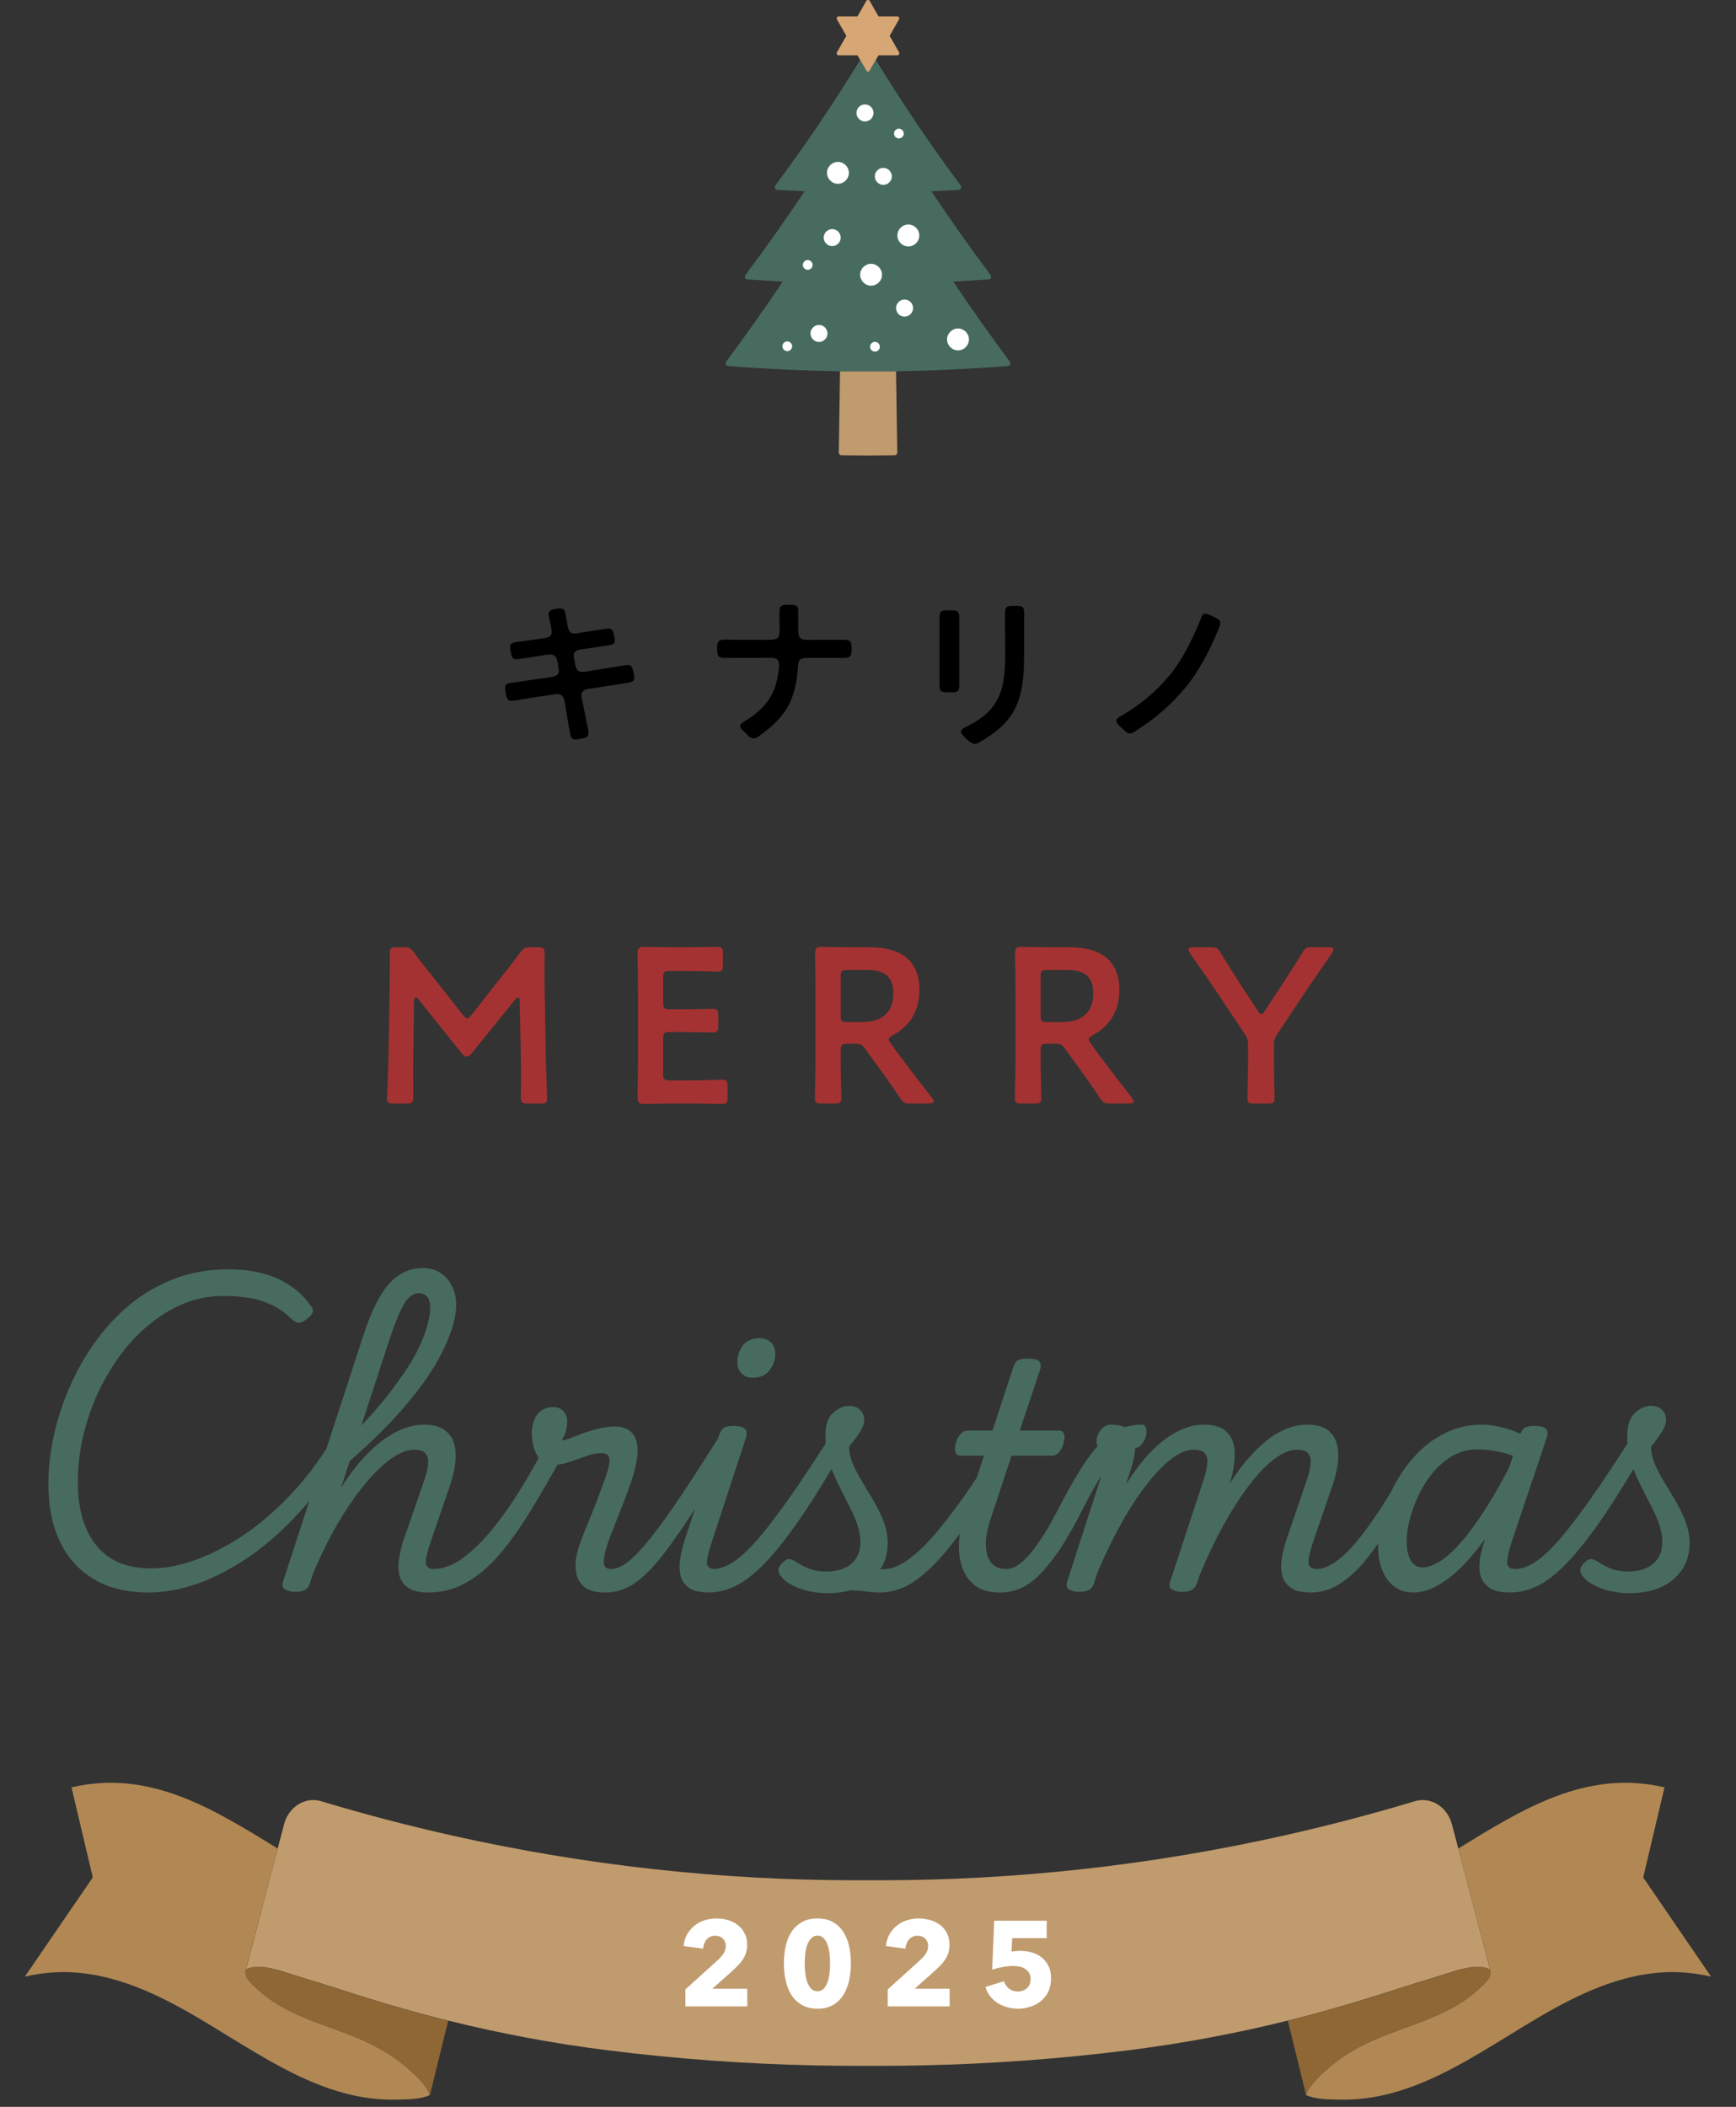 <svg fill="none" height="296" viewBox="0 0 244 296" width="244" xmlns="http://www.w3.org/2000/svg" xmlns:xlink="http://www.w3.org/1999/xlink"><rect x="0" y="0" width="244" height="296" fill="#333333" stroke="none"/><clipPath id="a"><path d="m3.5 250.472h237v44.528h-237z"/></clipPath><clipPath id="b"><path d="m102 0h40v64h-40z"/></clipPath><g clip-rule="evenodd" fill="#000" fill-rule="evenodd"><path d="m77.174 85.966c-.172.36.066 1.053.169 1.564.103.511.307 1.142.152 1.564-.155.422-.645.528-1.218.605-1.049.143-1.977.263-3.003.411-.453.066-1.123.097-1.387.32-.321.268-.166.879-.074 1.336.077.391.161.665.441.788.344.151.917 0 1.324-.06 1.032-.157 1.659-.254 2.622-.394.45-.104.911-.15 1.373-.137.122.022.238.07.341.141.102.07.188.162.253.268.134.331.221.679.258 1.033.069.374.183.791.077 1.122-.155.485-.719.539-1.281.625-1.691.254-3.579.508-5.255.774-.274.017-.54.095-.779.228-.315.257-.166.834-.089 1.273.011.307.111.604.287.856.238.24.676.174 1.112.108 1.785-.285 3.568-.571 5.301-.822.301-.064.613-.064.914 0 .613.18.656 1.102.779 1.793.224 1.259.398 2.441.639 3.688.017.233.096.458.229.651.264.314.845.177 1.387.077.358-.071.748-.14.9-.425.092-.27.098-.561.017-.834-.235-1.233-.49-2.452-.734-3.659-.089-.44-.312-1.102-.152-1.516.081-.175.223-.316.398-.397.481-.214 1.146-.24 1.751-.334 1.232-.188 2.353-.38 3.596-.571.53-.083 1.384-.12 1.57-.517.138-.285 0-.765-.063-1.107-.072-.388-.143-.702-.35-.856-.249-.197-.625-.123-1.034-.06-1.41.217-2.783.445-4.207.668-.564.135-1.14.211-1.719.228-.774-.049-.825-.779-.946-1.464-.063-.357-.201-.762-.074-1.142.183-.548.943-.551 1.631-.651 1.055-.157 1.682-.245 2.757-.411.453-.069 1.009-.094 1.221-.365.212-.271.072-.739 0-1.045-.031-.292-.129-.574-.286-.822-.309-.348-1.075-.126-1.599-.046l-2.651.411c-.413.066-.98.217-1.358.091-.573-.194-.593-.902-.731-1.638-.051-.285-.117-.571-.166-.836-.024-.275-.102-.543-.229-.788-.092-.088-.204-.153-.326-.19-.122-.037-.251-.045-.377-.024-.45.043-1.249.148-1.41.488z"/><path d="m109.693 85.253c-.158.228-.138.642-.138 1.019v1.142c0 .768.126 1.713-.183 2.141-.31.428-1.433.334-2.238.334h-4.084c-.624 0-1.556-.114-1.937.12-.088.06-.156.144-.197.243-.189.394-.175 1.63.06 1.93.301.374 1.404.243 2.089.243h4.129c.716 0 1.542-.083 1.934.134.548.303.361 1.327.261 2.021-.41 2.806-1.553 4.404-3.321 5.798-.496.391-1.08.742-1.631 1.107-.172.114-.404.243-.412.502.029.225.144.429.321.571.16.166.335.343.478.474.287.286.573.657 1.029.697s.745-.257.96-.411c1.464-1.037 2.782-2.215 3.725-3.711.943-1.496 1.459-3.457 1.616-5.814-.007-.31.045-.619.152-.911.287-.542 1.147-.454 1.92-.454h3.439c.765 0 1.693.137 1.92-.38.169-.394.157-1.533-.032-1.853-.238-.4-1.063-.303-1.736-.303h-3.516c-.507 0-1.258.069-1.645-.123-.444-.217-.433-.691-.459-1.322-.028-.756 0-1.447 0-2.184 0-.368.032-.759-.106-.988-.226-.374-1.206-.328-1.736-.285-.124-.013-.248.004-.364.05-.115.046-.217.119-.298.212z"/><path d="m141.266 86.797v1.473c0 2.937.186 5.994-.456 8.392-.739 2.763-2.579 4.225-4.923 5.403-.347.175-.777.334-.808.685-.032.352.433.743.665.971.256.281.557.517.891.699.524.286 1.075-.16 1.493-.411 2.459-1.481 4.378-3.188 5.241-6.279.476-1.713.573-3.748.573-6.011v-4.921c0-.491.066-1.216-.183-1.473-.181-.186-.462-.197-.823-.197s-.748 0-.977 0c-.814.106-.693.776-.693 1.67z"/><path d="m132.185 86.029c-.164.237-.138.856-.138 1.273v8.501c0 .497 0 1.042.184 1.245.183.203.636.214 1.111.214.476 0 .926.043 1.204-.137.335-.217.286-.779.286-1.381v-8.532c0-.571.018-1.088-.243-1.304s-1.473-.177-1.86-.137c-.104 0-.207.023-.302.068-.094.045-.177.11-.242.191z"/><path d="m168.649 87.242c-1.146 2.84-2.545 5.558-4.313 7.707-1.843 2.195-4.055 4.055-6.536 5.498-.321.194-.883.439-.9.822-.014.331.45.728.717.97l.458.409c.215.194.41.425.791.396.381-.028.834-.393 1.146-.608 2.484-1.589 4.707-3.55 6.591-5.814 1.851-2.255 3.295-4.947 4.51-7.878.155-.377.479-.933.382-1.364-.075-.323-.447-.491-.777-.654-.321-.171-.652-.323-.991-.454-.117-.045-.242-.066-.367-.063-.424.06-.556.651-.711 1.033z"/></g><path d="m20.839 223.74c-2.2 0-4.165-.338-5.896-1.012-1.731-.704-3.212-1.716-4.444-3.036-1.203-1.32-2.127-2.919-2.772-4.796-.616-1.907-.924-4.063-.924-6.468 0-2.142.249-4.356.748-6.644.499-2.318 1.232-4.591 2.2-6.82.968-2.259 2.171-4.386 3.608-6.38 1.437-2.024 3.08-3.799 4.928-5.324 1.877-1.526 3.96-2.728 6.248-3.608 2.317-.88 4.825-1.32 7.524-1.32 1.877 0 3.535.205 4.972.616 1.467.381 2.757.968 3.872 1.76 1.115.762 2.068 1.716 2.86 2.86.235.352.279.66.132.924-.117.264-.396.557-.836.88-.411.293-.763.454-1.056.484-.264 0-.616-.191-1.056-.572-.997-1.027-2.259-1.819-3.784-2.376-1.496-.558-3.417-.836-5.764-.836-1.965 0-3.843.366-5.632 1.1-1.76.733-3.403 1.745-4.928 3.036-1.525 1.261-2.904 2.742-4.136 4.444-1.203 1.701-2.244 3.52-3.124 5.456-.851 1.936-1.511 3.945-1.98 6.028-.44 2.053-.66 4.062-.66 6.028 0 2.024.235 3.798.704 5.324.469 1.496 1.144 2.757 2.024 3.784.88 1.026 1.951 1.804 3.212 2.332 1.291.498 2.757.748 4.4.748.44 0 .748.176.924.528.176.322.235.718.176 1.188-.059.44-.22.821-.484 1.144-.264.352-.616.528-1.056.528zm-.019 0c-.44 0-.748-.176-.924-.528-.176-.323-.235-.704-.176-1.144.059-.47.22-.866.484-1.188.264-.352.616-.528 1.056-.528 1.995 0 4.107-.411 6.336-1.232 2.229-.822 4.459-1.98 6.688-3.476 2.229-1.526 4.356-3.344 6.38-5.456s3.843-4.459 5.456-7.04c.352-.587.748-.866 1.188-.836.44.029.763.249.968.66.205.381.117.88-.264 1.496-1.848 3.05-3.872 5.764-6.072 8.14-2.171 2.376-4.459 4.4-6.864 6.072-2.405 1.642-4.811 2.904-7.216 3.784-2.435.85-4.781 1.276-7.04 1.276zm39.336 0c-1.291 0-2.259-.25-2.904-.748-.616-.47-.997-1.071-1.144-1.804-.147-.763-.147-1.555 0-2.376.147-.851.337-1.628.572-2.332l2.992-8.624c.264-.763.425-1.452.484-2.068.088-.646-.015-1.159-.308-1.54-.264-.382-.807-.572-1.628-.572-.997 0-2.112.44-3.344 1.32-1.203.88-2.449 2.112-3.74 3.696-1.291 1.584-2.567 3.461-3.828 5.632-1.232 2.141-2.376 4.502-3.432 7.084l-.22-3.96c1.115-2.728 2.303-5.148 3.564-7.26 1.261-2.142 2.581-3.96 3.96-5.456 1.379-1.496 2.772-2.626 4.18-3.388 1.437-.792 2.875-1.188 4.312-1.188 1.349 0 2.391.337 3.124 1.012.763.645 1.173 1.613 1.232 2.904.088 1.29-.191 2.889-.836 4.796l-2.596 7.568c-.528 1.525-.777 2.581-.748 3.168.059.557.44.836 1.144.836.411 0 .704.176.88.528.205.322.279.704.22 1.144-.029.41-.205.777-.528 1.1-.323.352-.792.528-1.408.528zm-18.7-.088c-.469 0-.909-.103-1.32-.308-.411-.206-.528-.587-.352-1.144l11.176-34.232c1.085-3.432 2.288-5.926 3.608-7.48 1.349-1.555 2.963-2.332 4.84-2.332.968 0 1.789.22 2.464.66.704.44 1.247 1.056 1.628 1.848.411.762.616 1.642.616 2.64 0 .792-.117 1.642-.352 2.552-.235.88-.572 1.818-1.012 2.816-.411.968-.939 1.994-1.584 3.08-.616 1.056-1.349 2.141-2.2 3.256-.821 1.085-1.731 2.2-2.728 3.344-.997 1.114-2.097 2.258-3.3 3.432-1.173 1.144-2.435 2.302-3.784 3.476l-5.632 17.248c-.117.381-.323.66-.616.836-.293.205-.777.308-1.452.308zm9.328-23.364c.939-.968 1.819-1.951 2.64-2.948.851-.998 1.628-1.995 2.332-2.992.733-.998 1.393-1.966 1.98-2.904.587-.968 1.071-1.907 1.452-2.816.411-.91.719-1.775.924-2.596.235-.851.352-1.643.352-2.376 0-.411-.059-.763-.176-1.056-.117-.294-.293-.514-.528-.66-.235-.176-.528-.264-.88-.264-.469 0-.924.205-1.364.616-.44.381-.895 1.1-1.364 2.156-.469 1.056-1.027 2.566-1.672 4.532zm9.362 23.452c-.557 0-.924-.176-1.1-.528-.205-.323-.249-.69-.132-1.1.088-.44.308-.822.66-1.144.352-.352.807-.528 1.364-.528 1.144 0 2.347-.396 3.608-1.188 1.232-.822 2.508-1.966 3.828-3.432 1.32-1.496 2.64-3.256 3.96-5.28s2.611-4.239 3.872-6.644c.147-.323.411-.543.792-.66.411-.147.807-.191 1.188-.132.411.058.704.205.88.44.205.234.191.572-.044 1.012-1.525 2.786-3.007 5.353-4.444 7.7-1.437 2.346-2.889 4.385-4.356 6.116-1.467 1.701-3.021 3.021-4.664 3.96-1.643.938-3.447 1.408-5.412 1.408zm24.948 0c-1.291 0-2.244-.235-2.86-.704-.616-.47-1.012-1.071-1.188-1.804-.176-.734-.205-1.482-.088-2.244.147-.792.323-1.482.528-2.068.117-.352.337-.924.66-1.716.323-.792.689-1.687 1.1-2.684.411-1.027.807-2.068 1.188-3.124.411-1.056.748-2.024 1.012-2.904.235-.88.279-1.482.132-1.804-.117-.352-.484-.528-1.1-.528-.675 0-1.393.146-2.156.44-.763.264-1.555.542-2.376.836-.821.264-1.687.396-2.596.396-.528 0-.983-.22-1.364-.66-.381-.44-.689-.998-.924-1.672-.205-.704-.308-1.438-.308-2.2 0-.616.103-1.188.308-1.716.205-.558.528-1.012.968-1.364.469-.352 1.056-.528 1.76-.528.587 0 1.056.19 1.408.572.352.381.528.865.528 1.452 0 .381-.059.806-.176 1.276-.088.44-.293.894-.616 1.364.264 0 .645-.088 1.144-.264.528-.206 1.129-.44 1.804-.704.704-.264 1.437-.484 2.2-.66.792-.206 1.569-.308 2.332-.308.909 0 1.628.22 2.156.66.557.44.895 1.114 1.012 2.024.117.88-.015 2.038-.396 3.476-.205.821-.513 1.774-.924 2.86-.381 1.056-.792 2.126-1.232 3.212-.411 1.056-.792 2.024-1.144 2.904-.323.85-.543 1.481-.66 1.892-.264.88-.381 1.598-.352 2.156.029.557.381.836 1.056.836.411 0 .704.176.88.528.205.322.279.704.22 1.144-.029.41-.205.777-.528 1.1-.323.352-.792.528-1.408.528zm.017 0c-.411 0-.719-.176-.924-.528-.205-.323-.279-.69-.22-1.1.029-.44.205-.822.528-1.144.323-.352.792-.528 1.408-.528.704 0 1.511-.352 2.42-1.056.88-.704 1.921-1.804 3.124-3.3 1.203-1.526 2.625-3.506 4.268-5.94 1.643-2.464 3.564-5.442 5.764-8.932.264-.411.601-.587 1.012-.528.44.058.792.249 1.056.572.264.322.279.674.044 1.056-2.493 4.224-4.649 7.729-6.468 10.516-1.789 2.757-3.359 4.942-4.708 6.556-1.349 1.584-2.596 2.713-3.74 3.388-1.173.645-2.361.968-3.564.968zm14.563 0c-1.291 0-2.259-.235-2.904-.704-.616-.47-.997-1.071-1.144-1.804-.147-.763-.147-1.555 0-2.376.147-.851.337-1.643.572-2.376l4.84-14.74c.205-.587.44-.968.704-1.144.293-.176.719-.264 1.276-.264.909 0 1.481.146 1.716.44.264.264.293.689.088 1.276l-4.708 14.388c-.528 1.554-.777 2.61-.748 3.168.059.557.425.836 1.1.836.411 0 .719.176.924.528.205.322.279.704.22 1.144-.029.41-.205.777-.528 1.1-.323.352-.792.528-1.408.528zm6.072-30.184c-.587 0-1.085-.191-1.496-.572-.411-.382-.616-.939-.616-1.672 0-.792.249-1.54.748-2.244.528-.704 1.335-1.056 2.42-1.056.616 0 1.129.19 1.54.572.411.352.616.909.616 1.672 0 .792-.264 1.54-.792 2.244-.499.704-1.305 1.056-2.42 1.056zm-6.239 30.184c-.557 0-.924-.176-1.1-.528-.205-.323-.264-.69-.176-1.1.088-.44.308-.822.66-1.144.352-.352.807-.528 1.365-.528.88 0 1.833-.338 2.86-1.012.997-.675 2.156-1.76 3.476-3.256 1.29-1.526 2.816-3.535 4.576-6.028 1.76-2.523 3.798-5.618 6.116-9.284.234-.382.557-.528.968-.44.44.088.792.293 1.056.616.293.322.322.674.088 1.056-2.318 4.048-4.4 7.465-6.248 10.252-1.848 2.757-3.535 4.972-5.06 6.644-1.526 1.672-2.978 2.889-4.356 3.652-1.379.733-2.787 1.1-4.224 1.1zm24.157 0c-.616 0-1.232-.044-1.848-.132s-1.276-.147-1.98-.176c-.675-.03-1.452.044-2.332.22l.528-1.012c1.085-.47 2.053-.866 2.904-1.188.85-.323 1.569-.572 2.156-.748.616-.176 1.07-.264 1.364-.264.264 0 .44.176.528.528.088.322.088.704 0 1.144-.059.41-.206.777-.44 1.1-.235.352-.528.528-.88.528zm-7.348.088c-1.438 0-2.743-.22-3.916-.66-1.144-.44-1.936-.91-2.376-1.408-.44-.47-.646-.866-.616-1.188.029-.352.234-.704.616-1.056.352-.352.66-.514.924-.484.293.029.674.205 1.144.528.498.322 1.085.616 1.76.88.704.234 1.452.352 2.244.352 1.525 0 2.713-.367 3.564-1.1.85-.734 1.276-1.746 1.276-3.036 0-.734-.118-1.467-.352-2.2-.235-.763-.543-1.526-.924-2.288-.382-.763-.778-1.54-1.188-2.332-.411-.792-.807-1.614-1.188-2.464-.382-.851-.69-1.731-.924-2.64-.235-.939-.352-1.907-.352-2.904 0-1.555.352-2.655 1.056-3.3.733-.675 1.496-1.012 2.288-1.012.674 0 1.188.19 1.54.572.381.352.572.806.572 1.364 0 .586-.235 1.217-.704 1.892-.44.674-.91 1.305-1.408 1.892 0 .704.132 1.408.396 2.112.264.674.601 1.378 1.012 2.112.41.704.836 1.422 1.276 2.156.469.733.909 1.496 1.32 2.288.41.762.748 1.554 1.012 2.376.264.792.396 1.628.396 2.508 0 2.112-.763 3.813-2.288 5.104-1.496 1.29-3.55 1.936-6.16 1.936zm7.339-.088c-.411 0-.719-.176-.924-.528-.205-.323-.279-.69-.22-1.1.029-.44.205-.822.528-1.144.323-.352.792-.528 1.408-.528.704 0 1.525-.279 2.464-.836.939-.558 2.024-1.452 3.256-2.684 1.203-1.262 2.567-2.919 4.092-4.972 1.555-2.083 3.271-4.635 5.148-7.656.264-.411.601-.587 1.012-.528.44.058.777.249 1.012.572.264.322.279.674.044 1.056-2.2 3.696-4.151 6.732-5.852 9.108s-3.241 4.238-4.62 5.588c-1.379 1.349-2.655 2.302-3.828 2.86-1.203.528-2.376.792-3.52.792zm16.852 0c-1.379 0-2.508-.308-3.388-.924-.851-.646-1.467-1.482-1.848-2.508-.381-1.056-.543-2.23-.484-3.52.059-1.291.308-2.596.748-3.916l2.772-8.36h-3.344c-.323 0-.543-.147-.66-.44-.117-.294-.103-.734.044-1.32.176-.587.411-1.027.704-1.32.293-.294.601-.44.924-.44h3.52l2.86-8.712c.176-.587.396-.968.66-1.144.293-.176.733-.264 1.32-.264.939 0 1.525.146 1.76.44.235.264.249.689.044 1.276l-2.816 8.404h5.544c.323 0 .543.146.66.44.147.264.132.704-.044 1.32-.147.557-.367.997-.66 1.32-.293.293-.601.44-.924.44h-5.72l-2.904 8.756c-.411 1.232-.645 2.302-.704 3.212-.029.909.059 1.657.264 2.244.235.586.572 1.026 1.012 1.32.44.264.939.396 1.496.396.411 0 .719.176.924.528.205.322.279.704.22 1.144-.059.41-.249.777-.572 1.1-.323.352-.792.528-1.408.528zm.252 0c-.47 0-.763-.176-.88-.528-.147-.323-.147-.69 0-1.1.117-.44.322-.822.616-1.144.293-.352.616-.528.968-.528.528 0 1.1-.206 1.716-.616.586-.411 1.202-1.012 1.848-1.804.616-.792 1.276-1.746 1.98-2.86.674-1.144 1.378-2.435 2.112-3.872 1.32-2.523 2.493-4.532 3.52-6.028 1.056-1.496 2.024-2.611 2.904-3.344.88-.734 1.716-1.203 2.508-1.408.821-.235 1.642-.352 2.464-.352.293 0 .484.176.572.528.088.322.073.704-.044 1.144-.118.41-.323.792-.616 1.144-.264.322-.616.484-1.056.484-.323 0-.704.088-1.144.264-.411.146-.895.498-1.452 1.056-.528.528-1.159 1.334-1.892 2.42-.704 1.085-1.526 2.537-2.464 4.356-1.379 2.757-2.64 4.957-3.784 6.6-1.144 1.613-2.186 2.83-3.124 3.652-.939.792-1.79 1.305-2.552 1.54-.792.264-1.526.396-2.2.396zm10.867-.088c-.47 0-.91-.103-1.32-.308-.382-.206-.484-.587-.308-1.144l5.72-17.688c.088-.294.073-.543-.044-.748-.088-.206-.308-.308-.66-.308-.44 0-.719-.162-.836-.484-.088-.352-.074-.734.044-1.144.146-.44.381-.822.704-1.144.352-.352.748-.528 1.188-.528 1.085 0 1.877.205 2.376.616.528.381.85.894.968 1.54.117.616.117 1.276 0 1.98-.118.704-.264 1.349-.44 1.936l-.792 2.376c.85-1.35 1.716-2.552 2.596-3.608.909-1.056 1.818-1.936 2.728-2.64.938-.734 1.877-1.276 2.816-1.628.938-.382 1.877-.572 2.816-.572 1.554 0 2.669.381 3.344 1.144.704.733 1.041 1.76 1.012 3.08 0 1.32-.279 2.816-.836 4.488l-4.488 13.64c-.147.381-.367.66-.66.836-.294.205-.778.308-1.452.308-.47 0-.91-.103-1.32-.308-.411-.206-.514-.587-.308-1.144l4.708-14.344c.264-.763.425-1.452.484-2.068.088-.646 0-1.159-.264-1.54-.264-.382-.807-.572-1.628-.572-.939 0-1.98.425-3.124 1.276-1.115.85-2.274 2.053-3.476 3.608-1.203 1.525-2.391 3.344-3.564 5.456-1.174 2.082-2.288 4.37-3.344 6.864l-.528 1.628c-.118.381-.338.66-.66.836-.294.205-.778.308-1.452.308zm32.56.088c-1.291 0-2.244-.25-2.86-.748-.616-.47-.998-1.071-1.144-1.804-.147-.763-.147-1.555 0-2.376.146-.851.337-1.628.572-2.332l2.948-8.624c.264-.763.425-1.452.484-2.068.088-.646 0-1.159-.264-1.54-.264-.382-.807-.572-1.628-.572-.968 0-2.039.44-3.212 1.32-1.144.88-2.332 2.126-3.564 3.74-1.203 1.584-2.406 3.461-3.608 5.632-1.174 2.141-2.288 4.488-3.344 7.04h-1.76c1.173-3.315 2.42-6.278 3.74-8.888 1.32-2.611 2.698-4.84 4.136-6.688 1.466-1.848 2.948-3.256 4.444-4.224 1.525-.968 3.05-1.452 4.576-1.452 1.554 0 2.669.381 3.344 1.144.704.762 1.056 1.804 1.056 3.124 0 1.29-.294 2.772-.88 4.444l-2.596 7.568c-.528 1.554-.763 2.61-.704 3.168.058.557.425.836 1.1.836.44 0 .748.176.924.528.205.322.278.704.22 1.144-.059.41-.25.777-.572 1.1-.323.352-.792.528-1.408.528zm.055 0c-.411 0-.719-.176-.924-.528-.205-.323-.279-.69-.22-1.1.029-.44.205-.822.528-1.144.323-.352.792-.528 1.408-.528.763 0 1.569-.279 2.42-.836.851-.558 1.731-1.335 2.64-2.332.88-.998 1.789-2.171 2.728-3.52.939-1.35 1.892-2.816 2.86-4.4.235-.382.557-.543.968-.484.411.058.748.249 1.012.572.264.293.279.63.044 1.012-1.261 2.2-2.464 4.136-3.608 5.808-1.115 1.672-2.2 3.065-3.256 4.18-1.085 1.085-2.156 1.906-3.212 2.464-1.085.557-2.215.836-3.388.836zm14.388 0c-.997 0-1.863-.264-2.596-.792s-1.305-1.276-1.716-2.244-.616-2.112-.616-3.432c0-1.35.205-2.802.616-4.356.411-1.555 1.027-3.08 1.848-4.576s1.819-2.86 2.992-4.092 2.523-2.215 4.048-2.948c1.555-.763 3.256-1.144 5.104-1.144 1.115 0 2.317.205 3.608.616 1.291.381 2.449.924 3.476 1.628l-.792 3.036c-1.437-.763-2.713-1.247-3.828-1.452-1.115-.235-2.141-.352-3.08-.352-1.261 0-2.42.293-3.476.88-1.027.586-1.951 1.364-2.772 2.332-.792.938-1.467 1.994-2.024 3.168-.557 1.144-.983 2.288-1.276 3.432s-.44 2.185-.44 3.124c0 .733.088 1.378.264 1.936.176.557.425.982.748 1.276.352.293.748.44 1.188.44 1.085 0 2.317-.587 3.696-1.76 1.379-1.203 2.845-2.963 4.4-5.28 1.584-2.318 3.197-5.134 4.84-8.448l1.628 1.628c-1.907 3.93-3.799 7.186-5.676 9.768-1.848 2.552-3.623 4.458-5.324 5.72-1.701 1.261-3.315 1.892-4.84 1.892zm13.552 0c-1.32 0-2.303-.25-2.948-.748-.616-.47-1.012-1.071-1.188-1.804-.147-.763-.147-1.555 0-2.376.147-.851.352-1.628.616-2.332l4.928-14.74c.205-.587.44-.968.704-1.144.293-.176.719-.264 1.276-.264.909 0 1.481.146 1.716.44.264.264.293.689.088 1.276l-4.84 14.388c-.499 1.525-.733 2.581-.704 3.168.059.557.425.836 1.1.836.411 0 .719.176.924.528.205.322.279.704.22 1.144-.029.41-.205.777-.528 1.1-.293.352-.748.528-1.364.528zm.034 0c-.558 0-.924-.176-1.1-.528-.206-.323-.264-.69-.176-1.1.088-.44.308-.822.66-1.144.352-.352.806-.528 1.364-.528.88 0 1.833-.338 2.86-1.012.997-.675 2.156-1.76 3.476-3.256 1.29-1.526 2.816-3.535 4.576-6.028 1.76-2.523 3.798-5.618 6.116-9.284.234-.382.557-.528.968-.44.44.088.792.293 1.056.616.293.322.322.674.088 1.056-2.318 4.048-4.4 7.465-6.248 10.252-1.848 2.757-3.535 4.972-5.06 6.644-1.526 1.672-2.978 2.889-4.356 3.652-1.379.733-2.787 1.1-4.224 1.1zm16.808.088c-1.438 0-2.743-.22-3.916-.66-1.144-.44-1.936-.91-2.376-1.408-.44-.47-.646-.866-.616-1.188.029-.352.234-.704.616-1.056.352-.352.66-.514.924-.484.293.029.674.205 1.144.528.498.322 1.085.616 1.76.88.704.234 1.452.352 2.244.352 1.525 0 2.713-.367 3.564-1.1.85-.734 1.276-1.746 1.276-3.036 0-.734-.118-1.467-.352-2.2-.235-.763-.543-1.526-.924-2.288-.382-.763-.778-1.54-1.188-2.332-.411-.792-.807-1.614-1.188-2.464-.382-.851-.69-1.731-.924-2.64-.235-.939-.352-1.907-.352-2.904 0-1.555.352-2.655 1.056-3.3.733-.675 1.496-1.012 2.288-1.012.674 0 1.188.19 1.54.572.381.352.572.806.572 1.364 0 .586-.235 1.217-.704 1.892-.44.674-.91 1.305-1.408 1.892 0 .704.132 1.408.396 2.112.264.674.601 1.378 1.012 2.112.41.704.836 1.422 1.276 2.156.469.733.909 1.496 1.32 2.288.41.762.748 1.554 1.012 2.376.264.792.396 1.628.396 2.508 0 2.112-.763 3.813-2.288 5.104-1.496 1.29-3.55 1.936-6.16 1.936z" fill="#486b60"/><path d="m58.202 140.623-.124 7.936c-.031 1.085 0 4.836 0 5.549 0 .775-.155.93-.93.93h-1.86c-.682 0-.899-.155-.899-.62 0-.434.186-3.813.217-6.045l.155-9.269c.031-1.55.031-4.464.031-5.084 0-.775.124-.93.899-.93h1.023c.775 0 .992.124 1.488.744.868 1.178 1.767 2.325 2.666 3.441l4.216 5.332c.248.31.403.465.589.465.155 0 .341-.155.589-.465l4.123-5.239c.899-1.116 1.829-2.325 2.728-3.534.496-.62.713-.744 1.488-.744h1.023c.775 0 .93.155.93.93 0 .465-.031 2.883 0 5.084l.155 9.269c.031 1.643.186 5.27.186 5.735 0 .837-.093.93-.868.93h-1.891c-.775 0-.93-.155-.93-.93 0-.899.062-3.844 0-5.518l-.155-7.967c0-.31-.093-.496-.217-.496s-.248.093-.403.279l-6.2 7.657c-.186.217-.372.372-.651.372s-.465-.186-.62-.372l-6.138-7.657c-.155-.186-.279-.279-.403-.279s-.217.186-.217.496zm35.933 11.16h2.852c1.488 0 4.277-.093 4.495-.093.651 0 .775.186.775.899v1.612c0 .713-.124.899-.775.899-.217 0-3.006-.062-4.495-.062h-2.387c-1.457 0-3.906.062-4.123.062-.682 0-.868-.248-.868-.992.031-1.736.062-3.689.062-5.177v-9.734c0-1.519-.031-3.596-.062-5.177 0-.744.186-.992.868-.992.217 0 2.666.062 4.123.062h1.736c1.488 0 4.277-.062 4.495-.062.651 0 .775.186.775.899v1.674c0 .713-.124.899-.775.899-.217 0-3.006-.093-4.495-.093h-2.201c-.775 0-.93.155-.93.93v3.534c0 .775.155.93.93.93h1.55c1.457 0 4.278-.062 4.495-.062.651 0 .775.186.775.899v1.519c0 .713-.124.899-.775.899-.216 0-3.038-.062-4.495-.062h-1.55c-.775 0-.93.155-.93.93v4.929c0 .775.155.93.93.93zm24.023-4.216v1.271c0 1.798.093 5.208.093 5.425 0 .651-.186.775-.899.775h-1.922c-.713 0-.899-.124-.899-.775 0-.217.093-3.627.093-5.425v-9.61c0-1.519-.031-3.472-.062-5.208 0-.744.186-.992.868-.992.217 0 2.666.062 4.123.062h2.728c3.999 0 6.944 1.55 6.944 6.045 0 2.914-1.395 5.084-3.751 6.324-.372.217-.558.372-.558.558 0 .155.093.341.31.62l.992 1.364c1.488 1.984 2.728 3.627 4.774 6.231.155.217.248.372.248.496 0 .217-.279.31-.744.31h-2.573c-.775 0-.992-.124-1.426-.775-1.302-1.984-2.48-3.596-3.627-5.146l-1.24-1.736c-.465-.62-.713-.744-1.488-.744h-1.054c-.775 0-.93.155-.93.93zm0-10.354v5.456c0 .775.155.93.93.93h2.077c2.325 0 4.402-.992 4.402-4.03 0-2.697-1.674-3.286-3.596-3.286h-2.883c-.775 0-.93.155-.93.93zm28.101 10.354v1.271c0 1.798.093 5.208.093 5.425 0 .651-.186.775-.899.775h-1.922c-.713 0-.899-.124-.899-.775 0-.217.093-3.627.093-5.425v-9.61c0-1.519-.031-3.472-.062-5.208 0-.744.186-.992.868-.992.217 0 2.666.062 4.123.062h2.728c3.999 0 6.944 1.55 6.944 6.045 0 2.914-1.395 5.084-3.751 6.324-.372.217-.558.372-.558.558 0 .155.093.341.31.62l.992 1.364c1.488 1.984 2.728 3.627 4.774 6.231.155.217.248.372.248.496 0 .217-.279.31-.744.31h-2.573c-.775 0-.992-.124-1.426-.775-1.302-1.984-2.48-3.596-3.627-5.146l-1.24-1.736c-.465-.62-.713-.744-1.488-.744h-1.054c-.775 0-.93.155-.93.93zm0-10.354v5.456c0 .775.155.93.93.93h2.077c2.325 0 4.402-.992 4.402-4.03 0-2.697-1.674-3.286-3.596-3.286h-2.883c-.775 0-.93.155-.93.93zm32.792 9.703v1.922c0 1.798.093 5.208.093 5.425 0 .651-.186.775-.899.775h-2.015c-.713 0-.899-.124-.899-.775 0-.217.093-3.627.093-5.425v-1.953c0-.744-.093-1.085-.527-1.705l-3.534-5.301c-1.209-1.798-2.542-3.72-4.123-5.983-.124-.217-.186-.372-.186-.496 0-.217.248-.31.713-.31h2.418c.806 0 .992.124 1.395.806 1.054 1.736 2.046 3.286 3.1 4.929l2.108 3.193c.186.31.341.465.496.465s.279-.155.496-.465l2.139-3.255c1.054-1.612 2.046-3.131 3.1-4.867.403-.682.589-.806 1.395-.806h2.294c.465 0 .713.093.713.31 0 .124-.062.279-.186.496-1.581 2.232-2.79 3.999-4.092 5.952l-3.565 5.363c-.434.62-.527.961-.527 1.705z" fill="#a53232"/><g clip-path="url(#a)"><path d="m186.879 290.447c.144-.127.304-.236.457-.363.068-.055.135-.118.203-.173.22-.173.44-.345.669-.518.017-.018.042-.027.059-.045.025-.019.042-.028.068-.046.313-.227.626-.436.948-.645.008 0 .025-.018.033-.018.11-.073.221-.136.331-.209.084-.055.169-.091.253-.146.322-.199.644-.408.974-.59 5.62-3.063 12.307-3.799 17.165-8.424.263-.255.534-.491.779-.764.059-.063.119-.136.178-.2.017-.018.025-.027.042-.045.178-.227.339-.463.407-.754.042-.182.05-.364.033-.555 0-.054 0-.109-.008-.163l-.017-.055c-.423-.4-1.414-.472-2.319-.409-.559.082-1.202.219-1.922.4-2.564.791-5.129 1.581-7.694 2.381-3.335 1.091-6.686 2.136-10.055 3.09-1.888.536-3.775 1.045-5.663 1.517-.262.064-.533.119-.795.191l2.564 10.414c.576-1.499 2.167-2.898 3.31-3.889z" fill="#8f6734"/><path d="m230.952 263.785 2.997-12.668c-11.004-2.59-19.976 3.062-28.974 8.588l2.269 8.624 2.218 8.424s0 .036.008.045c0 .055 0 .109.008.164.017.19.009.372-.033.554-.068.282-.229.527-.407.754-.017.018-.025.027-.042.046-.059.072-.119.136-.178.2-.245.272-.516.518-.778.763-4.859 4.625-11.546 5.361-17.166 8.424-.33.182-.652.391-.973.582-.195.118-.39.227-.584.345-.331.218-.661.436-.991.663-.025.018-.042.027-.068.046-.016.018-.042.027-.059.045-.296.218-.584.454-.872.691-.152.118-.313.236-.457.363-1.151 1-2.742 2.399-3.309 3.89 1.354.663 3.386.627 4.858.654 1.558.036 3.124-.091 4.664-.354 3.039-.518 5.976-1.582 8.786-2.899 5.773-2.717 11.037-6.498 16.641-9.578 5.51-3.036 11.469-5.389 17.758-5.053 1.422.073 2.844.282 4.232.609l-9.548-13.94z" fill="#b18854"/><g fill="#fff" stroke="#301401" stroke-linecap="round" stroke-linejoin="round" stroke-width=".919"><path d="m56.664 290.084c-.288-.237-.576-.473-.872-.691.229.164.449.336.669.518.068.055.136.118.203.173z"/><path d="m54.717 288.657c.322.209.643.418.948.645-.322-.236-.652-.454-.982-.663.009 0 .025.018.034.018z"/><path d="m54.684 288.639h-.009z"/><path d="m54.675 288.639c-.186-.127-.389-.227-.584-.345.085.045.169.09.254.145.11.064.22.136.33.209z"/><path d="m54.099 288.284c-.322-.2-.643-.409-.973-.581.33.182.652.391.973.59z"/><path d="m34.538 276.798s0-.036.009-.046l2.218-8.424-2.209 8.415z"/></g><path d="m57.121 290.447c-.144-.127-.305-.236-.457-.363-.068-.055-.136-.118-.203-.173-.22-.173-.44-.345-.669-.518-.017-.018-.042-.027-.059-.045-.025-.019-.042-.028-.068-.046-.313-.227-.626-.436-.948-.645-.009 0-.025-.018-.034-.018-.11-.073-.22-.136-.33-.209-.085-.055-.169-.091-.254-.146-.322-.199-.643-.408-.973-.59-5.62-3.063-12.307-3.799-17.166-8.424-.262-.255-.533-.491-.779-.764-.059-.063-.118-.136-.178-.2-.017-.018-.025-.027-.042-.045-.178-.227-.339-.463-.406-.754-.042-.182-.051-.364-.034-.555 0-.054 0-.109.009-.163l.017-.055c.423-.4 1.413-.472 2.319-.409.559.082 1.202.219 1.921.4 2.565.791 5.129 1.581 7.694 2.381 3.335 1.091 6.687 2.136 10.056 3.09 1.887.536 3.775 1.045 5.663 1.517.262.064.533.119.796.191l-2.565 10.414c-.576-1.499-2.167-2.898-3.31-3.889z" fill="#8f6734"/><path d="m207.235 268.328-3.165-12.031c-.652-2.463-2.98-3.908-5.223-3.235-6.153 1.853-12.349 3.471-18.57 4.861-18.647 4.162-37.573 6.243-56.508 6.243-.593 0-1.177 0-1.769 0-.593 0-1.177 0-1.769 0-18.926 0-37.861-2.081-56.508-6.243-6.23-1.39-12.426-3.008-18.571-4.861-2.252-.682-4.571.772-5.223 3.235l-3.166 12.031-2.209 8.415c.423-.399 1.414-.472 2.319-.408h.127c.559.081 1.202.218 1.921.399 2.565.791 5.129 1.582 7.694 2.381 3.335 1.091 6.687 2.136 10.056 3.09 1.887.536 3.775 1.045 5.663 1.518.262.063.533.118.796.19 7.313 1.809 14.686 3.19 22.177 4.126 9.692 1.218 19.434 1.936 29.194 2.136 1.913.036 3.817.063 5.73.063h1.769 1.769c1.913 0 3.817-.018 5.73-.063 9.76-.2 19.502-.918 29.194-2.136 7.491-.945 14.863-2.317 22.176-4.126.262-.063.533-.118.796-.19 1.887-.473 3.775-.982 5.662-1.518 3.369-.963 6.721-1.999 10.056-3.09 2.565-.79 5.129-1.581 7.694-2.381.719-.181 1.363-.318 1.921-.399h.127c.906-.064 1.896.009 2.319.408z" fill="#c09b6d"/><path d="m13.048 263.785-2.996-12.668c11.004-2.59 19.976 3.062 28.973 8.588l-2.268 8.624-2.218 8.424s0 .036-.009.045c0 .055 0 .109-.008.164-.017.19-.009.372.034.554.068.282.229.527.406.754.017.018.025.027.042.046.059.072.118.136.178.2.245.272.516.518.779.763 4.859 4.625 11.545 5.361 17.166 8.424.33.182.652.391.973.582.195.118.389.227.584.345.33.218.66.436.982.663.025.018.042.027.068.046.017.018.042.027.059.045.296.218.584.454.872.691.152.118.313.236.457.363 1.151 1 2.743 2.399 3.31 3.89-1.354.663-3.386.627-4.859.654-1.558.036-3.123-.091-4.664-.354-3.039-.518-5.976-1.582-8.786-2.899-5.773-2.717-11.037-6.498-16.641-9.578-5.51-3.036-11.469-5.389-17.758-5.053-1.422.073-2.844.282-4.232.609l9.548-13.94z" fill="#b18854"/></g><path d="m96.331 281.888v-2.38l4.692-4.25c.294-.283.532-.572.714-.867.181-.294.272-.623.272-.986 0-.43-.136-.776-.408-1.037-.272-.272-.635-.408-1.088-.408-.476 0-.868.17-1.173.51-.295.329-.47.765-.527 1.309l-2.737-.374c.068-.612.232-1.156.493-1.632.272-.476.612-.878 1.02-1.207.408-.34.873-.595 1.394-.765.533-.181 1.093-.272 1.683-.272.555 0 1.093.074 1.615.221.521.148.986.374 1.394.68s.731.692.969 1.156c.249.465.374 1.009.374 1.632 0 .431-.057.822-.17 1.173-.114.34-.272.658-.476.952-.193.295-.42.573-.68.833-.25.25-.51.499-.782.748l-2.788 2.482h4.913v2.482zm23.265-6.052c0 .85-.085 1.661-.255 2.431-.17.771-.442 1.451-.816 2.04-.374.578-.862 1.043-1.462 1.394-.59.34-1.309.51-2.159.51s-1.576-.17-2.176-.51c-.601-.351-1.094-.816-1.479-1.394-.374-.589-.646-1.269-.816-2.04-.17-.77-.255-1.581-.255-2.431s.085-1.654.255-2.414c.17-.77.442-1.439.816-2.006.385-.578.878-1.037 1.479-1.377.6-.34 1.326-.51 2.176-.51s1.569.17 2.159.51c.6.34 1.088.799 1.462 1.377.374.567.646 1.236.816 2.006.17.76.255 1.564.255 2.414zm-2.924 0c0-.374-.023-.787-.068-1.241-.046-.453-.131-.872-.255-1.258-.125-.396-.306-.725-.544-.986-.227-.272-.527-.408-.901-.408s-.68.136-.918.408c-.238.261-.425.59-.561.986-.125.386-.21.805-.255 1.258-.046.454-.068.867-.068 1.241 0 .386.022.811.068 1.275.045.454.13.879.255 1.275.136.386.323.714.561.986.238.261.544.391.918.391s.674-.13.901-.391c.238-.272.419-.6.544-.986.124-.396.209-.821.255-1.275.045-.464.068-.889.068-1.275zm8.1 6.052v-2.38l4.692-4.25c.295-.283.533-.572.714-.867.181-.294.272-.623.272-.986 0-.43-.136-.776-.408-1.037-.272-.272-.635-.408-1.088-.408-.476 0-.867.17-1.173.51-.295.329-.47.765-.527 1.309l-2.737-.374c.068-.612.232-1.156.493-1.632.272-.476.612-.878 1.02-1.207.408-.34.873-.595 1.394-.765.533-.181 1.094-.272 1.683-.272.555 0 1.094.074 1.615.221.521.148.986.374 1.394.68s.731.692.969 1.156c.249.465.374 1.009.374 1.632 0 .431-.057.822-.17 1.173-.113.34-.272.658-.476.952-.193.295-.419.573-.68.833-.249.25-.51.499-.782.748l-2.788 2.482h4.913v2.482zm22.958-3.978c0 .737-.13 1.377-.391 1.921-.26.533-.612.975-1.054 1.326-.43.352-.923.612-1.479.782-.555.182-1.127.272-1.717.272-.544 0-1.065-.073-1.564-.221-.487-.136-.935-.334-1.343-.595-.396-.26-.742-.578-1.037-.952-.283-.385-.493-.816-.629-1.292l2.601-.799c.125.42.357.765.697 1.037.352.272.765.408 1.241.408.488 0 .907-.147 1.258-.442.363-.294.544-.731.544-1.309 0-.351-.073-.646-.221-.884-.147-.238-.34-.425-.578-.561-.226-.147-.487-.249-.782-.306-.294-.056-.589-.085-.884-.085-.43 0-.923.051-1.479.153-.544.091-1.031.216-1.462.374l.289-6.885h7.378v2.448h-4.845l-.102 1.904c.182-.045.38-.073.595-.085.227-.022.431-.034.612-.034.601 0 1.168.08 1.7.238.533.159.992.403 1.377.731.397.318.709.714.935 1.19.227.476.34 1.032.34 1.666z" fill="#fff"/><g clip-path="url(#b)"><path d="m125.933 52.16h-7.866c-.058 3.809-.116 7.613-.174 11.422 0 .213.16.391.369.391 2.494.036 4.987.036 7.48 0 .209 0 .374-.178.369-.391-.058-3.809-.115-7.613-.173-11.422z" fill="#c09b6d"/><path d="m125.04 5.036 1.324-2.316c.049-.084.049-.191 0-.28-.048-.084-.142-.138-.24-.138h-2.648l-1.24-2.173c-.098-.173-.378-.173-.476 0l-1.24 2.173h-2.649c-.098 0-.191.053-.24.138-.049.084-.049.191 0 .28l1.325 2.316-1.325 2.316c-.049.084-.049.191 0 .28.049.084.138.138.24.138h2.649l1.24 2.173c.049.084.142.138.24.138s.191-.053.24-.138l1.24-2.173h2.649c.098 0 .191-.053.24-.138.049-.084.049-.191 0-.28l-1.325-2.316z" fill="#d6a674"/><path d="m141.92 50.795c-2.756-3.702-5.404-7.453-7.942-11.244 1.671-.085 3.338-.182 5.004-.302.129-.009.24-.098.289-.231.049-.133.027-.289-.058-.4-2.897-3.867-5.671-7.787-8.311-11.751 1.294-.049 2.587-.111 3.885-.187.124-.009.231-.098.28-.236.044-.138.022-.293-.063-.404-4.275-5.756-8.231-11.636-11.902-17.609l-.862 1.511c-.049.084-.142.138-.24.138s-.191-.053-.24-.138l-.862-1.511c-3.667 5.973-7.627 11.853-11.902 17.609-.085.111-.107.271-.063.404.045.138.156.227.28.236 1.294.071 2.587.133 3.885.187-2.64 3.965-5.414 7.885-8.311 11.751-.085.111-.107.267-.058.4.049.133.16.222.289.231 1.666.12 3.338.218 5.004.302-2.538 3.791-5.186 7.538-7.942 11.244-.084.111-.102.267-.053.396.053.133.169.222.297.231 5.24.409 10.489.653 15.738.738h7.867c5.249-.08 10.502-.329 15.738-.738.133-.009.249-.098.297-.231.054-.129.032-.284-.053-.396z" fill="#486b60"/><g fill="#fff"><path d="m113.916 46.849c0-.653.546-1.196 1.195-1.196s1.196.547 1.196 1.196-.547 1.196-1.196 1.196-1.195-.547-1.195-1.196z"/><path d="m127.138 44.48c.66 0 1.195-.535 1.195-1.196s-.535-1.196-1.195-1.196c-.661 0-1.196.535-1.196 1.196s.535 1.196 1.196 1.196z"/><path d="m115.773 33.382c0-.653.547-1.196 1.196-1.196s1.195.547 1.195 1.196-.546 1.196-1.195 1.196-1.196-.547-1.196-1.196z"/><path d="m122.96 24.778c0-.653.547-1.196 1.196-1.196.648 0 1.195.547 1.195 1.196s-.547 1.196-1.195 1.196c-.649 0-1.196-.547-1.196-1.196z"/><path d="m121.578 17.062c.66 0 1.195-.535 1.195-1.196s-.535-1.196-1.195-1.196c-.661 0-1.196.535-1.196 1.196s.535 1.196 1.196 1.196z"/><path d="m120.893 38.6c0-.84.698-1.538 1.538-1.538s1.538.698 1.538 1.538-.698 1.538-1.538 1.538-1.538-.698-1.538-1.538z"/><path d="m116.236 24.284c0-.84.697-1.538 1.537-1.538s1.538.698 1.538 1.538-.698 1.538-1.538 1.538-1.537-.698-1.537-1.538z"/><path d="m127.671 34.622c.849 0 1.538-.689 1.538-1.538s-.689-1.538-1.538-1.538-1.538.689-1.538 1.538.689 1.538 1.538 1.538z"/><path d="m133.116 47.689c0-.84.697-1.538 1.537-1.538s1.538.698 1.538 1.538-.698 1.538-1.538 1.538-1.537-.698-1.537-1.538z"/><path d="m109.969 48.649c0-.373.311-.684.684-.684.374 0 .685.311.685.684 0 .373-.311.684-.685.684-.373 0-.684-.311-.684-.684z"/><path d="m112.844 37.222c0-.373.312-.684.685-.684s.684.311.684.684c0 .373-.311.684-.684.684s-.685-.311-.685-.684z"/><path d="m125.658 18.765c0-.373.311-.684.684-.684.374 0 .685.311.685.684 0 .373-.311.684-.685.684-.373 0-.684-.311-.684-.684z"/><path d="m122.978 49.4c.378 0 .684-.306.684-.684s-.306-.684-.684-.684-.685.306-.685.684.307.684.685.684z"/></g></g></svg>